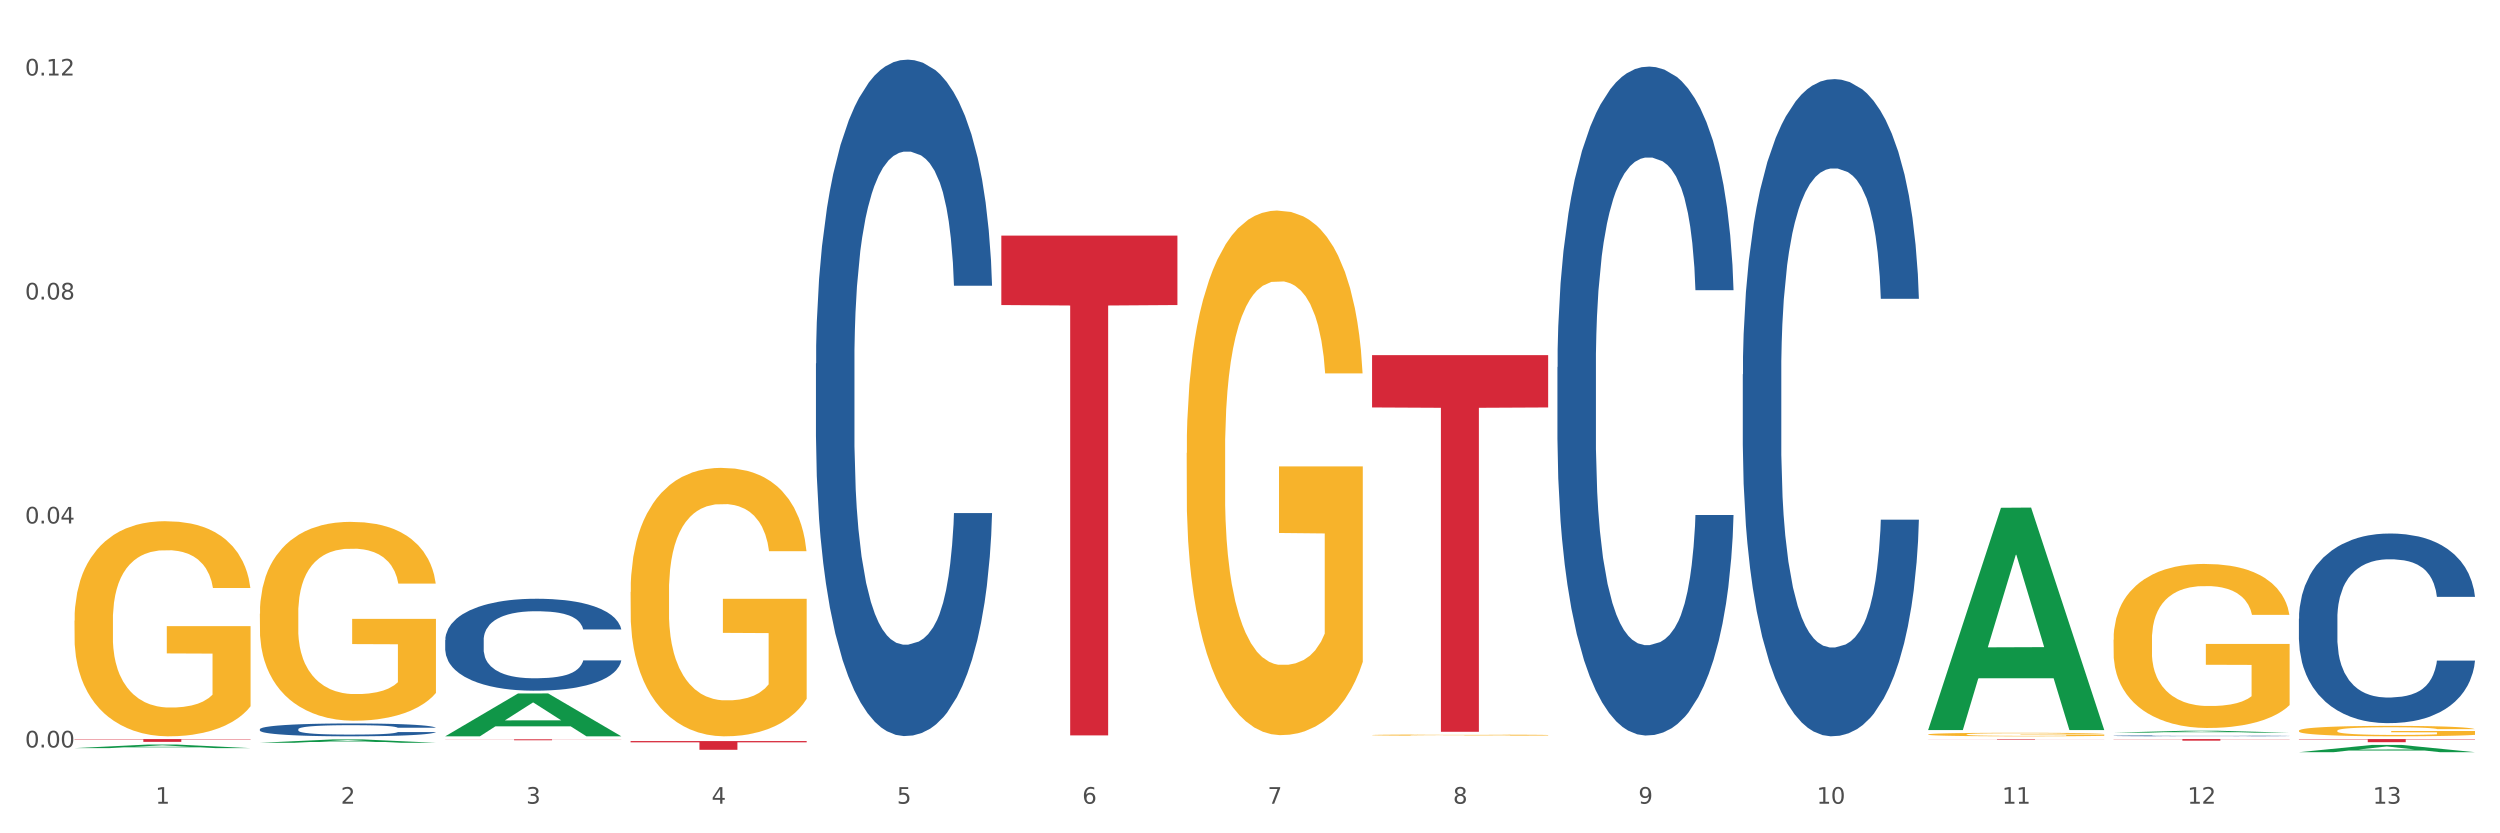<?xml version="1.0" encoding="utf-8" standalone="no"?>
<!DOCTYPE svg PUBLIC "-//W3C//DTD SVG 1.1//EN"
  "http://www.w3.org/Graphics/SVG/1.1/DTD/svg11.dtd">
<svg xmlns:xlink="http://www.w3.org/1999/xlink" width="1080pt" height="360pt" viewBox="0 0 1080 360" xmlns="http://www.w3.org/2000/svg" version="1.1">
 <rect x="0" y="0" width="1080" height="360" fill="#333333" stroke="none"/>
 <defs>
  <style type="text/css">*{stroke-linejoin: round; stroke-linecap: butt}</style>
 </defs>
 <g id="figure_1">
  <g id="patch_1">
   <path d="M 0 360 
L 1080 360 
L 1080 0 
L 0 0 
z
" style="fill: #ffffff; stroke: #ffffff; stroke-linejoin: miter"/>
  </g>
  <g id="axes_1">
   <g id="matplotlib.axis_1">
    <g id="xtick_1">
     <g id="text_1">
      <!-- 1 -->
      <g style="fill: #4d4d4d" transform="translate(67.159 347.204) scale(0.096 -0.096)">
       <defs>
        <path id="DejaVuSans-31" d="M 794 531 
L 1825 531 
L 1825 4091 
L 703 3866 
L 703 4441 
L 1819 4666 
L 2450 4666 
L 2450 531 
L 3481 531 
L 3481 0 
L 794 0 
L 794 531 
z
" transform="scale(0.016)"/>
       </defs>
       <use xlink:href="#DejaVuSans-31"/>
      </g>
     </g>
    </g>
    <g id="xtick_2">
     <g id="text_2">
      <!-- 2 -->
      <g style="fill: #4d4d4d" transform="translate(147.238 347.204) scale(0.096 -0.096)">
       <defs>
        <path id="DejaVuSans-32" d="M 1228 531 
L 3431 531 
L 3431 0 
L 469 0 
L 469 531 
Q 828 903 1448 1529 
Q 2069 2156 2228 2338 
Q 2531 2678 2651 2914 
Q 2772 3150 2772 3378 
Q 2772 3750 2511 3984 
Q 2250 4219 1831 4219 
Q 1534 4219 1204 4116 
Q 875 4013 500 3803 
L 500 4441 
Q 881 4594 1212 4672 
Q 1544 4750 1819 4750 
Q 2544 4750 2975 4387 
Q 3406 4025 3406 3419 
Q 3406 3131 3298 2873 
Q 3191 2616 2906 2266 
Q 2828 2175 2409 1742 
Q 1991 1309 1228 531 
z
" transform="scale(0.016)"/>
       </defs>
       <use xlink:href="#DejaVuSans-32"/>
      </g>
     </g>
    </g>
    <g id="xtick_3">
     <g id="text_3">
      <!-- 3 -->
      <g style="fill: #4d4d4d" transform="translate(227.317 347.204) scale(0.096 -0.096)">
       <defs>
        <path id="DejaVuSans-33" d="M 2597 2516 
Q 3050 2419 3304 2112 
Q 3559 1806 3559 1356 
Q 3559 666 3084 287 
Q 2609 -91 1734 -91 
Q 1441 -91 1130 -33 
Q 819 25 488 141 
L 488 750 
Q 750 597 1062 519 
Q 1375 441 1716 441 
Q 2309 441 2620 675 
Q 2931 909 2931 1356 
Q 2931 1769 2642 2001 
Q 2353 2234 1838 2234 
L 1294 2234 
L 1294 2753 
L 1863 2753 
Q 2328 2753 2575 2939 
Q 2822 3125 2822 3475 
Q 2822 3834 2567 4026 
Q 2313 4219 1838 4219 
Q 1578 4219 1281 4162 
Q 984 4106 628 3988 
L 628 4550 
Q 988 4650 1302 4700 
Q 1616 4750 1894 4750 
Q 2613 4750 3031 4423 
Q 3450 4097 3450 3541 
Q 3450 3153 3228 2886 
Q 3006 2619 2597 2516 
z
" transform="scale(0.016)"/>
       </defs>
       <use xlink:href="#DejaVuSans-33"/>
      </g>
     </g>
    </g>
    <g id="xtick_4">
     <g id="text_4">
      <!-- 4 -->
      <g style="fill: #4d4d4d" transform="translate(307.396 347.204) scale(0.096 -0.096)">
       <defs>
        <path id="DejaVuSans-34" d="M 2419 4116 
L 825 1625 
L 2419 1625 
L 2419 4116 
z
M 2253 4666 
L 3047 4666 
L 3047 1625 
L 3713 1625 
L 3713 1100 
L 3047 1100 
L 3047 0 
L 2419 0 
L 2419 1100 
L 313 1100 
L 313 1709 
L 2253 4666 
z
" transform="scale(0.016)"/>
       </defs>
       <use xlink:href="#DejaVuSans-34"/>
      </g>
     </g>
    </g>
    <g id="xtick_5">
     <g id="text_5">
      <!-- 5 -->
      <g style="fill: #4d4d4d" transform="translate(387.475 347.204) scale(0.096 -0.096)">
       <defs>
        <path id="DejaVuSans-35" d="M 691 4666 
L 3169 4666 
L 3169 4134 
L 1269 4134 
L 1269 2991 
Q 1406 3038 1543 3061 
Q 1681 3084 1819 3084 
Q 2600 3084 3056 2656 
Q 3513 2228 3513 1497 
Q 3513 744 3044 326 
Q 2575 -91 1722 -91 
Q 1428 -91 1123 -41 
Q 819 9 494 109 
L 494 744 
Q 775 591 1075 516 
Q 1375 441 1709 441 
Q 2250 441 2565 725 
Q 2881 1009 2881 1497 
Q 2881 1984 2565 2268 
Q 2250 2553 1709 2553 
Q 1456 2553 1204 2497 
Q 953 2441 691 2322 
L 691 4666 
z
" transform="scale(0.016)"/>
       </defs>
       <use xlink:href="#DejaVuSans-35"/>
      </g>
     </g>
    </g>
    <g id="xtick_6">
     <g id="text_6">
      <!-- 6 -->
      <g style="fill: #4d4d4d" transform="translate(467.554 347.204) scale(0.096 -0.096)">
       <defs>
        <path id="DejaVuSans-36" d="M 2113 2584 
Q 1688 2584 1439 2293 
Q 1191 2003 1191 1497 
Q 1191 994 1439 701 
Q 1688 409 2113 409 
Q 2538 409 2786 701 
Q 3034 994 3034 1497 
Q 3034 2003 2786 2293 
Q 2538 2584 2113 2584 
z
M 3366 4563 
L 3366 3988 
Q 3128 4100 2886 4159 
Q 2644 4219 2406 4219 
Q 1781 4219 1451 3797 
Q 1122 3375 1075 2522 
Q 1259 2794 1537 2939 
Q 1816 3084 2150 3084 
Q 2853 3084 3261 2657 
Q 3669 2231 3669 1497 
Q 3669 778 3244 343 
Q 2819 -91 2113 -91 
Q 1303 -91 875 529 
Q 447 1150 447 2328 
Q 447 3434 972 4092 
Q 1497 4750 2381 4750 
Q 2619 4750 2861 4703 
Q 3103 4656 3366 4563 
z
" transform="scale(0.016)"/>
       </defs>
       <use xlink:href="#DejaVuSans-36"/>
      </g>
     </g>
    </g>
    <g id="xtick_7">
     <g id="text_7">
      <!-- 7 -->
      <g style="fill: #4d4d4d" transform="translate(547.634 347.204) scale(0.096 -0.096)">
       <defs>
        <path id="DejaVuSans-37" d="M 525 4666 
L 3525 4666 
L 3525 4397 
L 1831 0 
L 1172 0 
L 2766 4134 
L 525 4134 
L 525 4666 
z
" transform="scale(0.016)"/>
       </defs>
       <use xlink:href="#DejaVuSans-37"/>
      </g>
     </g>
    </g>
    <g id="xtick_8">
     <g id="text_8">
      <!-- 8 -->
      <g style="fill: #4d4d4d" transform="translate(627.713 347.204) scale(0.096 -0.096)">
       <defs>
        <path id="DejaVuSans-38" d="M 2034 2216 
Q 1584 2216 1326 1975 
Q 1069 1734 1069 1313 
Q 1069 891 1326 650 
Q 1584 409 2034 409 
Q 2484 409 2743 651 
Q 3003 894 3003 1313 
Q 3003 1734 2745 1975 
Q 2488 2216 2034 2216 
z
M 1403 2484 
Q 997 2584 770 2862 
Q 544 3141 544 3541 
Q 544 4100 942 4425 
Q 1341 4750 2034 4750 
Q 2731 4750 3128 4425 
Q 3525 4100 3525 3541 
Q 3525 3141 3298 2862 
Q 3072 2584 2669 2484 
Q 3125 2378 3379 2068 
Q 3634 1759 3634 1313 
Q 3634 634 3220 271 
Q 2806 -91 2034 -91 
Q 1263 -91 848 271 
Q 434 634 434 1313 
Q 434 1759 690 2068 
Q 947 2378 1403 2484 
z
M 1172 3481 
Q 1172 3119 1398 2916 
Q 1625 2713 2034 2713 
Q 2441 2713 2670 2916 
Q 2900 3119 2900 3481 
Q 2900 3844 2670 4047 
Q 2441 4250 2034 4250 
Q 1625 4250 1398 4047 
Q 1172 3844 1172 3481 
z
" transform="scale(0.016)"/>
       </defs>
       <use xlink:href="#DejaVuSans-38"/>
      </g>
     </g>
    </g>
    <g id="xtick_9">
     <g id="text_9">
      <!-- 9 -->
      <g style="fill: #4d4d4d" transform="translate(707.792 347.204) scale(0.096 -0.096)">
       <defs>
        <path id="DejaVuSans-39" d="M 703 97 
L 703 672 
Q 941 559 1184 500 
Q 1428 441 1663 441 
Q 2288 441 2617 861 
Q 2947 1281 2994 2138 
Q 2813 1869 2534 1725 
Q 2256 1581 1919 1581 
Q 1219 1581 811 2004 
Q 403 2428 403 3163 
Q 403 3881 828 4315 
Q 1253 4750 1959 4750 
Q 2769 4750 3195 4129 
Q 3622 3509 3622 2328 
Q 3622 1225 3098 567 
Q 2575 -91 1691 -91 
Q 1453 -91 1209 -44 
Q 966 3 703 97 
z
M 1959 2075 
Q 2384 2075 2632 2365 
Q 2881 2656 2881 3163 
Q 2881 3666 2632 3958 
Q 2384 4250 1959 4250 
Q 1534 4250 1286 3958 
Q 1038 3666 1038 3163 
Q 1038 2656 1286 2365 
Q 1534 2075 1959 2075 
z
" transform="scale(0.016)"/>
       </defs>
       <use xlink:href="#DejaVuSans-39"/>
      </g>
     </g>
    </g>
    <g id="xtick_10">
     <g id="text_10">
      <!-- 10 -->
      <g style="fill: #4d4d4d" transform="translate(784.817 347.204) scale(0.096 -0.096)">
       <defs>
        <path id="DejaVuSans-30" d="M 2034 4250 
Q 1547 4250 1301 3770 
Q 1056 3291 1056 2328 
Q 1056 1369 1301 889 
Q 1547 409 2034 409 
Q 2525 409 2770 889 
Q 3016 1369 3016 2328 
Q 3016 3291 2770 3770 
Q 2525 4250 2034 4250 
z
M 2034 4750 
Q 2819 4750 3233 4129 
Q 3647 3509 3647 2328 
Q 3647 1150 3233 529 
Q 2819 -91 2034 -91 
Q 1250 -91 836 529 
Q 422 1150 422 2328 
Q 422 3509 836 4129 
Q 1250 4750 2034 4750 
z
" transform="scale(0.016)"/>
       </defs>
       <use xlink:href="#DejaVuSans-31"/>
       <use xlink:href="#DejaVuSans-30" transform="translate(63.623 0)"/>
      </g>
     </g>
    </g>
    <g id="xtick_11">
     <g id="text_11">
      <!-- 11 -->
      <g style="fill: #4d4d4d" transform="translate(864.896 347.204) scale(0.096 -0.096)">
       <use xlink:href="#DejaVuSans-31"/>
       <use xlink:href="#DejaVuSans-31" transform="translate(63.623 0)"/>
      </g>
     </g>
    </g>
    <g id="xtick_12">
     <g id="text_12">
      <!-- 12 -->
      <g style="fill: #4d4d4d" transform="translate(944.975 347.204) scale(0.096 -0.096)">
       <use xlink:href="#DejaVuSans-31"/>
       <use xlink:href="#DejaVuSans-32" transform="translate(63.623 0)"/>
      </g>
     </g>
    </g>
    <g id="xtick_13">
     <g id="text_13">
      <!-- 13 -->
      <g style="fill: #4d4d4d" transform="translate(1025.054 347.204) scale(0.096 -0.096)">
       <use xlink:href="#DejaVuSans-31"/>
       <use xlink:href="#DejaVuSans-33" transform="translate(63.623 0)"/>
      </g>
     </g>
    </g>
    <g id="xtick_14"/>
    <g id="xtick_15"/>
    <g id="xtick_16"/>
    <g id="xtick_17"/>
    <g id="xtick_18"/>
    <g id="xtick_19"/>
    <g id="xtick_20"/>
    <g id="xtick_21"/>
    <g id="xtick_22"/>
    <g id="xtick_23"/>
    <g id="xtick_24"/>
    <g id="xtick_25"/>
   </g>
   <g id="matplotlib.axis_2">
    <g id="ytick_1">
     <g id="text_14">
      <!-- 0.00 -->
      <g style="fill: #4d4d4d" transform="translate(10.8 322.913) scale(0.096 -0.096)">
       <defs>
        <path id="DejaVuSans-2e" d="M 684 794 
L 1344 794 
L 1344 0 
L 684 0 
L 684 794 
z
" transform="scale(0.016)"/>
       </defs>
       <use xlink:href="#DejaVuSans-30"/>
       <use xlink:href="#DejaVuSans-2e" transform="translate(63.623 0)"/>
       <use xlink:href="#DejaVuSans-30" transform="translate(95.41 0)"/>
       <use xlink:href="#DejaVuSans-30" transform="translate(159.033 0)"/>
      </g>
     </g>
    </g>
    <g id="ytick_2">
     <g id="text_15">
      <!-- 0.04 -->
      <g style="fill: #4d4d4d" transform="translate(10.8 226.151) scale(0.096 -0.096)">
       <use xlink:href="#DejaVuSans-30"/>
       <use xlink:href="#DejaVuSans-2e" transform="translate(63.623 0)"/>
       <use xlink:href="#DejaVuSans-30" transform="translate(95.41 0)"/>
       <use xlink:href="#DejaVuSans-34" transform="translate(159.033 0)"/>
      </g>
     </g>
    </g>
    <g id="ytick_3">
     <g id="text_16">
      <!-- 0.08 -->
      <g style="fill: #4d4d4d" transform="translate(10.8 129.388) scale(0.096 -0.096)">
       <use xlink:href="#DejaVuSans-30"/>
       <use xlink:href="#DejaVuSans-2e" transform="translate(63.623 0)"/>
       <use xlink:href="#DejaVuSans-30" transform="translate(95.41 0)"/>
       <use xlink:href="#DejaVuSans-38" transform="translate(159.033 0)"/>
      </g>
     </g>
    </g>
    <g id="ytick_4">
     <g id="text_17">
      <!-- 0.12 -->
      <g style="fill: #4d4d4d" transform="translate(10.8 32.625) scale(0.096 -0.096)">
       <use xlink:href="#DejaVuSans-30"/>
       <use xlink:href="#DejaVuSans-2e" transform="translate(63.623 0)"/>
       <use xlink:href="#DejaVuSans-31" transform="translate(95.41 0)"/>
       <use xlink:href="#DejaVuSans-32" transform="translate(159.033 0)"/>
      </g>
     </g>
    </g>
    <g id="ytick_5"/>
    <g id="ytick_6"/>
    <g id="ytick_7"/>
   </g>
   <g id="PolyCollection_1">
    <path d="M 32.175 323.191 
L 32.253 323.189 
L 63.625 321.653 
L 76.644 321.651 
L 108.25 323.194 
L 93.192 323.194 
L 86.369 322.835 
L 53.978 322.835 
L 53.743 322.84 
L 47.155 323.194 
L 32.175 323.194 
L 32.175 323.191 
L 58.056 322.62 
L 82.291 322.619 
L 70.291 321.98 
L 70.134 321.977 
L 69.977 321.982 
L 57.978 322.619 
L 58.056 322.62 
L 32.175 323.191 
z
" clip-path="url(#pfa15986aea)" style="fill: #109648"/>
    <path d="M 832.967 319.335 
L 909.042 319.335 
L 909.042 319.369 
L 879.116 319.369 
L 879.116 319.582 
L 862.712 319.582 
L 862.712 319.369 
L 832.967 319.369 
L 832.967 319.335 
L 832.967 319.335 
z
" clip-path="url(#pfa15986aea)" style="fill: #d62839"/>
    <path d="M 592.729 153.404 
L 668.804 153.404 
L 668.804 176.018 
L 638.879 176.171 
L 638.879 316.134 
L 622.474 316.134 
L 622.474 176.171 
L 592.729 176.018 
L 592.729 153.556 
L 592.729 153.404 
z
" clip-path="url(#pfa15986aea)" style="fill: #d62839"/>
    <path d="M 432.571 101.771 
L 508.646 101.771 
L 508.646 131.776 
L 478.721 131.979 
L 478.721 317.688 
L 462.316 317.688 
L 462.316 131.979 
L 432.571 131.776 
L 432.571 101.973 
L 432.571 101.771 
z
" clip-path="url(#pfa15986aea)" style="fill: #d62839"/>
    <path d="M 272.412 320.153 
L 348.488 320.153 
L 348.488 320.677 
L 318.562 320.68 
L 318.562 323.921 
L 302.157 323.921 
L 302.157 320.68 
L 272.412 320.677 
L 272.412 320.157 
L 272.412 320.153 
z
" clip-path="url(#pfa15986aea)" style="fill: #d62839"/>
    <path d="M 192.333 319.378 
L 268.408 319.378 
L 268.408 319.436 
L 238.483 319.436 
L 238.483 319.797 
L 222.078 319.797 
L 222.078 319.436 
L 192.333 319.436 
L 192.333 319.378 
L 192.333 319.378 
z
" clip-path="url(#pfa15986aea)" style="fill: #d62839"/>
    <path d="M 32.175 319.27 
L 108.25 319.27 
L 108.25 319.438 
L 78.325 319.439 
L 78.325 320.477 
L 61.92 320.477 
L 61.92 319.439 
L 32.175 319.438 
L 32.175 319.271 
L 32.175 319.27 
z
" clip-path="url(#pfa15986aea)" style="fill: #d62839"/>
    <path d="M 192.333 276.507 
L 192.423 276.471 
L 192.423 275.455 
L 192.693 274.077 
L 193.682 271.537 
L 194.941 269.614 
L 197.099 267.364 
L 198.268 266.421 
L 199.797 265.369 
L 202.944 263.664 
L 206.541 262.212 
L 209.059 261.414 
L 210.947 260.906 
L 215.174 259.999 
L 217.602 259.6 
L 220.12 259.273 
L 222.278 259.056 
L 225.875 258.802 
L 228.752 258.693 
L 232.079 258.657 
L 234.867 258.693 
L 238.554 258.838 
L 243.949 259.273 
L 246.018 259.527 
L 248.805 259.963 
L 251.683 260.543 
L 254.021 261.124 
L 256.718 261.958 
L 259.506 263.047 
L 262.204 264.425 
L 264.092 265.695 
L 265.621 267.038 
L 266.97 268.671 
L 267.959 270.448 
L 268.408 271.936 
L 251.953 271.936 
L 251.503 270.593 
L 250.604 269.142 
L 249.704 268.163 
L 248.715 267.364 
L 247.187 266.457 
L 245.838 265.877 
L 243.59 265.187 
L 241.521 264.752 
L 239.813 264.498 
L 237.745 264.28 
L 233.338 264.063 
L 230.191 264.063 
L 228.213 264.135 
L 225.785 264.317 
L 223.717 264.571 
L 221.289 265.006 
L 219.4 265.478 
L 217.512 266.094 
L 216.433 266.53 
L 214.814 267.328 
L 213.735 267.981 
L 212.296 269.106 
L 211.487 269.904 
L 210.048 271.972 
L 209.419 273.496 
L 209.149 274.548 
L 208.969 275.709 
L 208.969 281.369 
L 209.509 283.909 
L 209.958 284.998 
L 210.678 286.231 
L 212.027 287.828 
L 214.005 289.388 
L 216.073 290.512 
L 217.782 291.202 
L 219.4 291.71 
L 221.019 292.109 
L 222.997 292.472 
L 224.616 292.689 
L 227.044 292.907 
L 229.921 293.016 
L 232.169 293.016 
L 236.755 292.835 
L 238.824 292.653 
L 240.802 292.399 
L 242.96 292 
L 244.669 291.565 
L 245.658 291.238 
L 247.276 290.549 
L 248.535 289.823 
L 249.615 288.989 
L 250.334 288.263 
L 251.143 287.174 
L 251.773 285.941 
L 251.953 285.288 
L 268.408 285.288 
L 268.049 286.594 
L 267.419 287.864 
L 266.16 289.569 
L 265.171 290.549 
L 263.643 291.746 
L 262.024 292.762 
L 259.776 293.887 
L 257.708 294.721 
L 255.549 295.447 
L 253.211 296.1 
L 248.985 297.007 
L 247.456 297.261 
L 244.219 297.696 
L 241.701 297.95 
L 238.014 298.204 
L 234.238 298.349 
L 230.281 298.386 
L 226.774 298.313 
L 222.907 298.095 
L 220.479 297.878 
L 217.782 297.551 
L 214.634 297.043 
L 211.667 296.426 
L 208.879 295.701 
L 206.271 294.866 
L 203.843 293.923 
L 200.696 292.363 
L 198.358 290.839 
L 196.65 289.424 
L 195.481 288.227 
L 194.312 286.703 
L 193.682 285.651 
L 192.693 283.111 
L 192.333 280.753 
L 192.333 276.507 
z
" clip-path="url(#pfa15986aea)" style="fill: #255c99"/>
    <path d="M 993.125 315.663 
L 993.215 315.659 
L 993.215 315.511 
L 993.394 315.383 
L 994.292 315.074 
L 995.64 314.818 
L 996.628 314.682 
L 997.616 314.571 
L 998.783 314.459 
L 1000.22 314.344 
L 1002.825 314.175 
L 1004.442 314.088 
L 1006.418 313.997 
L 1010.01 313.865 
L 1012.615 313.791 
L 1015.31 313.729 
L 1019.711 313.655 
L 1022.585 313.622 
L 1025.639 313.597 
L 1029.321 313.581 
L 1032.105 313.577 
L 1038.213 313.589 
L 1043.422 313.626 
L 1045.937 313.655 
L 1049.171 313.705 
L 1050.877 313.738 
L 1053.662 313.804 
L 1056.536 313.89 
L 1058.512 313.964 
L 1061.476 314.105 
L 1063.721 314.245 
L 1065.787 314.418 
L 1066.865 314.538 
L 1067.673 314.649 
L 1068.392 314.777 
L 1069.11 314.979 
L 1052.943 314.979 
L 1052.314 314.835 
L 1051.326 314.698 
L 1049.889 314.567 
L 1048.632 314.484 
L 1046.476 314.381 
L 1044.5 314.315 
L 1042.434 314.265 
L 1039.92 314.224 
L 1037.944 314.204 
L 1035.159 314.187 
L 1029.68 314.191 
L 1025.998 314.224 
L 1023.483 314.265 
L 1021.866 314.303 
L 1020.429 314.344 
L 1018.813 314.402 
L 1016.926 314.488 
L 1015.579 314.567 
L 1014.232 314.665 
L 1013.154 314.764 
L 1012.166 314.88 
L 1011.358 315.004 
L 1010.729 315.131 
L 1010.19 315.288 
L 1009.741 315.548 
L 1009.741 316.113 
L 1009.921 316.241 
L 1010.37 316.41 
L 1010.909 316.538 
L 1011.807 316.69 
L 1012.615 316.793 
L 1014.142 316.942 
L 1015.849 317.065 
L 1017.196 317.144 
L 1018.543 317.21 
L 1020.878 317.3 
L 1023.483 317.375 
L 1025.728 317.42 
L 1028.782 317.461 
L 1030.848 317.478 
L 1032.644 317.486 
L 1037.045 317.486 
L 1040.189 317.474 
L 1043.692 317.445 
L 1046.386 317.408 
L 1048.632 317.362 
L 1051.147 317.288 
L 1052.763 317.218 
L 1052.763 316.356 
L 1033.004 316.352 
L 1033.004 315.779 
L 1069.2 315.779 
L 1069.2 317.461 
L 1067.673 317.548 
L 1065.967 317.626 
L 1064.17 317.696 
L 1061.476 317.783 
L 1058.242 317.865 
L 1055.368 317.923 
L 1052.314 317.973 
L 1048.722 318.018 
L 1044.051 318.059 
L 1041.177 318.076 
L 1037.584 318.088 
L 1033.363 318.092 
L 1029.68 318.084 
L 1026.088 318.063 
L 1022.315 318.026 
L 1018.633 317.973 
L 1015.849 317.919 
L 1013.064 317.853 
L 1010.1 317.766 
L 1007.765 317.684 
L 1005.969 317.61 
L 1003.993 317.515 
L 1001.837 317.391 
L 1000.22 317.28 
L 998.783 317.164 
L 997.256 317.016 
L 996.179 316.888 
L 995.101 316.727 
L 994.472 316.608 
L 993.754 316.422 
L 993.215 316.162 
L 993.125 315.663 
z
" clip-path="url(#pfa15986aea)" style="fill: #f7b32b"/>
    <path d="M 913.046 276.369 
L 913.135 276.304 
L 913.135 273.974 
L 913.315 271.967 
L 914.213 267.113 
L 915.561 263.1 
L 916.549 260.964 
L 917.537 259.217 
L 918.704 257.469 
L 920.141 255.657 
L 922.746 253.003 
L 924.363 251.644 
L 926.339 250.22 
L 929.931 248.149 
L 932.536 246.984 
L 935.231 246.013 
L 939.632 244.848 
L 942.506 244.33 
L 945.559 243.941 
L 949.242 243.683 
L 952.026 243.618 
L 958.134 243.812 
L 963.343 244.395 
L 965.858 244.848 
L 969.092 245.624 
L 970.798 246.142 
L 973.582 247.178 
L 976.457 248.537 
L 978.433 249.702 
L 981.397 251.903 
L 983.642 254.103 
L 985.708 256.822 
L 986.786 258.699 
L 987.594 260.446 
L 988.312 262.453 
L 989.031 265.624 
L 972.864 265.624 
L 972.235 263.359 
L 971.247 261.223 
L 969.81 259.152 
L 968.553 257.857 
L 966.397 256.239 
L 964.421 255.204 
L 962.355 254.427 
L 959.84 253.78 
L 957.864 253.456 
L 955.08 253.197 
L 949.601 253.262 
L 945.919 253.78 
L 943.404 254.427 
L 941.787 255.009 
L 940.35 255.657 
L 938.733 256.563 
L 936.847 257.922 
L 935.5 259.152 
L 934.153 260.705 
L 933.075 262.259 
L 932.087 264.071 
L 931.279 266.013 
L 930.65 268.019 
L 930.111 270.479 
L 929.662 274.557 
L 929.662 283.424 
L 929.841 285.43 
L 930.291 288.084 
L 930.829 290.091 
L 931.728 292.485 
L 932.536 294.104 
L 934.063 296.434 
L 935.769 298.375 
L 937.117 299.605 
L 938.464 300.641 
L 940.799 302.065 
L 943.404 303.23 
L 945.649 303.942 
L 948.703 304.589 
L 950.769 304.848 
L 952.565 304.977 
L 956.966 304.977 
L 960.11 304.783 
L 963.613 304.33 
L 966.307 303.748 
L 968.553 303.036 
L 971.068 301.871 
L 972.684 300.77 
L 972.684 287.243 
L 952.925 287.178 
L 952.925 278.181 
L 989.121 278.181 
L 989.121 304.589 
L 987.594 305.948 
L 985.887 307.178 
L 984.091 308.278 
L 981.397 309.638 
L 978.163 310.932 
L 975.289 311.838 
L 972.235 312.615 
L 968.643 313.327 
L 963.972 313.974 
L 961.098 314.233 
L 957.505 314.427 
L 953.284 314.492 
L 949.601 314.363 
L 946.009 314.039 
L 942.236 313.456 
L 938.554 312.615 
L 935.769 311.774 
L 932.985 310.738 
L 930.021 309.379 
L 927.686 308.084 
L 925.89 306.919 
L 923.914 305.43 
L 921.758 303.489 
L 920.141 301.741 
L 918.704 299.929 
L 917.177 297.599 
L 916.099 295.592 
L 915.022 293.068 
L 914.393 291.191 
L 913.674 288.278 
L 913.135 284.201 
L 913.046 276.369 
z
" clip-path="url(#pfa15986aea)" style="fill: #f7b32b"/>
    <path d="M 913.046 319.266 
L 989.121 319.266 
L 989.121 319.363 
L 959.196 319.364 
L 959.196 319.966 
L 942.791 319.966 
L 942.791 319.364 
L 913.046 319.363 
L 913.046 319.267 
L 913.046 319.266 
z
" clip-path="url(#pfa15986aea)" style="fill: #d62839"/>
    <path d="M 832.967 317.268 
L 833.056 317.267 
L 833.056 317.217 
L 833.236 317.173 
L 834.134 317.069 
L 835.481 316.982 
L 836.469 316.936 
L 837.457 316.898 
L 838.625 316.86 
L 840.062 316.821 
L 842.667 316.764 
L 844.283 316.734 
L 846.259 316.703 
L 849.852 316.659 
L 852.457 316.634 
L 855.151 316.613 
L 859.552 316.587 
L 862.427 316.576 
L 865.48 316.568 
L 869.163 316.562 
L 871.947 316.561 
L 878.055 316.565 
L 883.264 316.578 
L 885.779 316.587 
L 889.012 316.604 
L 890.719 316.615 
L 893.503 316.638 
L 896.377 316.667 
L 898.353 316.692 
L 901.317 316.74 
L 903.563 316.787 
L 905.629 316.846 
L 906.706 316.887 
L 907.515 316.924 
L 908.233 316.968 
L 908.952 317.036 
L 892.785 317.036 
L 892.156 316.987 
L 891.168 316.941 
L 889.731 316.896 
L 888.474 316.869 
L 886.318 316.834 
L 884.342 316.811 
L 882.276 316.794 
L 879.761 316.78 
L 877.785 316.773 
L 875.001 316.768 
L 869.522 316.769 
L 865.84 316.78 
L 863.325 316.794 
L 861.708 316.807 
L 860.271 316.821 
L 858.654 316.841 
L 856.768 316.87 
L 855.421 316.896 
L 854.074 316.93 
L 852.996 316.964 
L 852.008 317.003 
L 851.199 317.045 
L 850.571 317.088 
L 850.032 317.141 
L 849.583 317.229 
L 849.583 317.421 
L 849.762 317.464 
L 850.211 317.522 
L 850.75 317.565 
L 851.648 317.617 
L 852.457 317.652 
L 853.984 317.702 
L 855.69 317.744 
L 857.038 317.771 
L 858.385 317.793 
L 860.72 317.824 
L 863.325 317.849 
L 865.57 317.864 
L 868.624 317.878 
L 870.69 317.884 
L 872.486 317.887 
L 876.887 317.887 
L 880.031 317.882 
L 883.534 317.873 
L 886.228 317.86 
L 888.474 317.845 
L 890.988 317.819 
L 892.605 317.796 
L 892.605 317.503 
L 872.845 317.502 
L 872.845 317.308 
L 909.042 317.308 
L 909.042 317.878 
L 907.515 317.908 
L 905.808 317.934 
L 904.012 317.958 
L 901.317 317.987 
L 898.084 318.015 
L 895.21 318.035 
L 892.156 318.052 
L 888.563 318.067 
L 883.893 318.081 
L 881.019 318.087 
L 877.426 318.091 
L 873.205 318.092 
L 869.522 318.089 
L 865.929 318.082 
L 862.157 318.07 
L 858.475 318.052 
L 855.69 318.033 
L 852.906 318.011 
L 849.942 317.982 
L 847.607 317.954 
L 845.81 317.929 
L 843.834 317.896 
L 841.679 317.854 
L 840.062 317.817 
L 838.625 317.778 
L 837.098 317.727 
L 836.02 317.684 
L 834.942 317.629 
L 834.314 317.589 
L 833.595 317.526 
L 833.056 317.438 
L 832.967 317.268 
z
" clip-path="url(#pfa15986aea)" style="fill: #f7b32b"/>
    <path d="M 512.65 195.68 
L 512.74 195.473 
L 512.74 188.022 
L 512.919 181.606 
L 513.818 166.082 
L 515.165 153.249 
L 516.153 146.419 
L 517.141 140.83 
L 518.308 135.242 
L 519.745 129.447 
L 522.35 120.96 
L 523.967 116.614 
L 525.943 112.06 
L 529.536 105.437 
L 532.14 101.711 
L 534.835 98.607 
L 539.236 94.881 
L 542.11 93.225 
L 545.164 91.983 
L 548.846 91.155 
L 551.631 90.948 
L 557.738 91.569 
L 562.948 93.432 
L 565.462 94.881 
L 568.696 97.365 
L 570.402 99.02 
L 573.187 102.332 
L 576.061 106.679 
L 578.037 110.404 
L 581.001 117.442 
L 583.246 124.479 
L 585.312 133.172 
L 586.39 139.175 
L 587.198 144.763 
L 587.917 151.18 
L 588.635 161.322 
L 572.468 161.322 
L 571.839 154.077 
L 570.851 147.247 
L 569.414 140.624 
L 568.157 136.484 
L 566.001 131.309 
L 564.025 127.998 
L 561.96 125.514 
L 559.445 123.444 
L 557.469 122.409 
L 554.684 121.581 
L 549.206 121.788 
L 545.523 123.444 
L 543.008 125.514 
L 541.391 127.377 
L 539.954 129.447 
L 538.338 132.344 
L 536.451 136.691 
L 535.104 140.624 
L 533.757 145.591 
L 532.679 150.559 
L 531.691 156.354 
L 530.883 162.563 
L 530.254 168.98 
L 529.715 176.845 
L 529.266 189.885 
L 529.266 218.241 
L 529.446 224.658 
L 529.895 233.144 
L 530.434 239.56 
L 531.332 247.218 
L 532.14 252.393 
L 533.667 259.844 
L 535.374 266.054 
L 536.721 269.986 
L 538.068 273.298 
L 540.403 277.851 
L 543.008 281.577 
L 545.254 283.854 
L 548.307 285.924 
L 550.373 286.752 
L 552.169 287.166 
L 556.571 287.166 
L 559.714 286.545 
L 563.217 285.096 
L 565.912 283.233 
L 568.157 280.956 
L 570.672 277.23 
L 572.289 273.712 
L 572.289 230.453 
L 552.529 230.246 
L 552.529 201.476 
L 588.725 201.476 
L 588.725 285.924 
L 587.198 290.27 
L 585.492 294.203 
L 583.695 297.722 
L 581.001 302.068 
L 577.767 306.208 
L 574.893 309.105 
L 571.839 311.589 
L 568.247 313.866 
L 563.576 315.936 
L 560.702 316.764 
L 557.109 317.385 
L 552.888 317.592 
L 549.206 317.178 
L 545.613 316.143 
L 541.841 314.28 
L 538.158 311.589 
L 535.374 308.898 
L 532.589 305.587 
L 529.625 301.24 
L 527.29 297.101 
L 525.494 293.375 
L 523.518 288.614 
L 521.362 282.405 
L 519.745 276.817 
L 518.308 271.021 
L 516.781 263.57 
L 515.704 257.153 
L 514.626 249.081 
L 513.997 243.079 
L 513.279 233.765 
L 512.74 220.725 
L 512.65 195.68 
z
" clip-path="url(#pfa15986aea)" style="fill: #f7b32b"/>
    <path d="M 272.412 255.707 
L 272.502 255.602 
L 272.502 251.789 
L 272.682 248.505 
L 273.58 240.561 
L 274.927 233.995 
L 275.915 230.499 
L 276.903 227.64 
L 278.071 224.78 
L 279.508 221.814 
L 282.113 217.472 
L 283.729 215.247 
L 285.705 212.917 
L 289.298 209.528 
L 291.903 207.621 
L 294.597 206.033 
L 298.998 204.126 
L 301.873 203.279 
L 304.926 202.643 
L 308.609 202.22 
L 311.393 202.114 
L 317.501 202.432 
L 322.71 203.385 
L 325.225 204.126 
L 328.458 205.397 
L 330.165 206.245 
L 332.949 207.939 
L 335.823 210.163 
L 337.799 212.07 
L 340.763 215.671 
L 343.009 219.272 
L 345.075 223.721 
L 346.152 226.792 
L 346.961 229.652 
L 347.679 232.935 
L 348.398 238.125 
L 332.231 238.125 
L 331.602 234.418 
L 330.614 230.923 
L 329.177 227.534 
L 327.919 225.415 
L 325.764 222.768 
L 323.788 221.073 
L 321.722 219.802 
L 319.207 218.743 
L 317.231 218.213 
L 314.447 217.789 
L 308.968 217.895 
L 305.286 218.743 
L 302.771 219.802 
L 301.154 220.755 
L 299.717 221.814 
L 298.1 223.297 
L 296.214 225.521 
L 294.867 227.534 
L 293.52 230.076 
L 292.442 232.618 
L 291.454 235.583 
L 290.645 238.761 
L 290.017 242.044 
L 289.478 246.069 
L 289.029 252.742 
L 289.029 267.252 
L 289.208 270.536 
L 289.657 274.878 
L 290.196 278.162 
L 291.094 282.081 
L 291.903 284.729 
L 293.43 288.542 
L 295.136 291.719 
L 296.483 293.731 
L 297.831 295.426 
L 300.166 297.756 
L 302.771 299.663 
L 305.016 300.828 
L 308.07 301.887 
L 310.136 302.311 
L 311.932 302.522 
L 316.333 302.522 
L 319.477 302.205 
L 322.98 301.463 
L 325.674 300.51 
L 327.919 299.345 
L 330.434 297.439 
L 332.051 295.638 
L 332.051 273.501 
L 312.291 273.396 
L 312.291 258.673 
L 348.488 258.673 
L 348.488 301.887 
L 346.961 304.111 
L 345.254 306.124 
L 343.458 307.924 
L 340.763 310.148 
L 337.53 312.267 
L 334.656 313.75 
L 331.602 315.021 
L 328.009 316.186 
L 323.339 317.245 
L 320.465 317.669 
L 316.872 317.986 
L 312.651 318.092 
L 308.968 317.88 
L 305.375 317.351 
L 301.603 316.398 
L 297.921 315.021 
L 295.136 313.644 
L 292.352 311.949 
L 289.388 309.725 
L 287.053 307.606 
L 285.256 305.7 
L 283.28 303.264 
L 281.125 300.086 
L 279.508 297.227 
L 278.071 294.261 
L 276.544 290.448 
L 275.466 287.165 
L 274.388 283.034 
L 273.76 279.962 
L 273.041 275.196 
L 272.502 268.523 
L 272.412 255.707 
z
" clip-path="url(#pfa15986aea)" style="fill: #f7b32b"/>
    <path d="M 112.254 265.141 
L 112.344 265.063 
L 112.344 262.238 
L 112.524 259.806 
L 113.422 253.921 
L 114.769 249.057 
L 115.757 246.468 
L 116.745 244.349 
L 117.913 242.231 
L 119.35 240.034 
L 121.954 236.817 
L 123.571 235.169 
L 125.547 233.443 
L 129.14 230.932 
L 131.744 229.52 
L 134.439 228.343 
L 138.84 226.931 
L 141.714 226.303 
L 144.768 225.832 
L 148.45 225.519 
L 151.235 225.44 
L 157.342 225.675 
L 162.552 226.382 
L 165.067 226.931 
L 168.3 227.872 
L 170.007 228.5 
L 172.791 229.755 
L 175.665 231.403 
L 177.641 232.815 
L 180.605 235.483 
L 182.85 238.151 
L 184.916 241.446 
L 185.994 243.721 
L 186.802 245.84 
L 187.521 248.272 
L 188.24 252.117 
L 172.072 252.117 
L 171.444 249.371 
L 170.456 246.781 
L 169.019 244.271 
L 167.761 242.701 
L 165.606 240.74 
L 163.63 239.485 
L 161.564 238.543 
L 159.049 237.758 
L 157.073 237.366 
L 154.289 237.052 
L 148.81 237.131 
L 145.127 237.758 
L 142.612 238.543 
L 140.996 239.249 
L 139.559 240.034 
L 137.942 241.132 
L 136.056 242.78 
L 134.708 244.271 
L 133.361 246.154 
L 132.283 248.037 
L 131.295 250.234 
L 130.487 252.588 
L 129.858 255.02 
L 129.319 258.001 
L 128.87 262.944 
L 128.87 273.693 
L 129.05 276.126 
L 129.499 279.343 
L 130.038 281.775 
L 130.936 284.678 
L 131.744 286.639 
L 133.271 289.464 
L 134.978 291.818 
L 136.325 293.309 
L 137.672 294.564 
L 140.008 296.29 
L 142.612 297.702 
L 144.858 298.566 
L 147.912 299.35 
L 149.977 299.664 
L 151.774 299.821 
L 156.175 299.821 
L 159.318 299.586 
L 162.821 299.036 
L 165.516 298.33 
L 167.761 297.467 
L 170.276 296.055 
L 171.893 294.721 
L 171.893 278.323 
L 152.133 278.244 
L 152.133 267.338 
L 188.329 267.338 
L 188.329 299.35 
L 186.802 300.998 
L 185.096 302.489 
L 183.3 303.822 
L 180.605 305.47 
L 177.372 307.039 
L 174.497 308.138 
L 171.444 309.079 
L 167.851 309.942 
L 163.181 310.727 
L 160.306 311.041 
L 156.714 311.276 
L 152.492 311.355 
L 148.81 311.198 
L 145.217 310.805 
L 141.445 310.099 
L 137.762 309.079 
L 134.978 308.059 
L 132.194 306.804 
L 129.23 305.156 
L 126.894 303.587 
L 125.098 302.175 
L 123.122 300.37 
L 120.966 298.016 
L 119.35 295.898 
L 117.913 293.701 
L 116.386 290.876 
L 115.308 288.444 
L 114.23 285.384 
L 113.601 283.109 
L 112.883 279.578 
L 112.344 274.635 
L 112.254 265.141 
z
" clip-path="url(#pfa15986aea)" style="fill: #f7b32b"/>
    <path d="M 32.175 268.102 
L 32.265 268.017 
L 32.265 264.962 
L 32.444 262.331 
L 33.343 255.965 
L 34.69 250.703 
L 35.678 247.902 
L 36.666 245.611 
L 37.833 243.319 
L 39.271 240.943 
L 41.875 237.463 
L 43.492 235.681 
L 45.468 233.813 
L 49.061 231.097 
L 51.665 229.57 
L 54.36 228.297 
L 58.761 226.769 
L 61.635 226.09 
L 64.689 225.581 
L 68.371 225.241 
L 71.156 225.156 
L 77.263 225.411 
L 82.473 226.175 
L 84.988 226.769 
L 88.221 227.787 
L 89.927 228.466 
L 92.712 229.824 
L 95.586 231.607 
L 97.562 233.134 
L 100.526 236.02 
L 102.771 238.906 
L 104.837 242.47 
L 105.915 244.932 
L 106.723 247.223 
L 107.442 249.854 
L 108.16 254.013 
L 91.993 254.013 
L 91.365 251.043 
L 90.377 248.242 
L 88.939 245.526 
L 87.682 243.828 
L 85.526 241.706 
L 83.55 240.349 
L 81.485 239.33 
L 78.97 238.481 
L 76.994 238.057 
L 74.209 237.717 
L 68.731 237.802 
L 65.048 238.481 
L 62.533 239.33 
L 60.917 240.094 
L 59.479 240.943 
L 57.863 242.131 
L 55.977 243.913 
L 54.629 245.526 
L 53.282 247.563 
L 52.204 249.6 
L 51.216 251.976 
L 50.408 254.522 
L 49.779 257.153 
L 49.24 260.379 
L 48.791 265.726 
L 48.791 277.353 
L 48.971 279.984 
L 49.42 283.464 
L 49.959 286.095 
L 50.857 289.235 
L 51.665 291.357 
L 53.192 294.413 
L 54.899 296.959 
L 56.246 298.571 
L 57.593 299.929 
L 59.929 301.797 
L 62.533 303.324 
L 64.779 304.258 
L 67.832 305.107 
L 69.898 305.446 
L 71.695 305.616 
L 76.096 305.616 
L 79.239 305.361 
L 82.742 304.767 
L 85.437 304.003 
L 87.682 303.07 
L 90.197 301.542 
L 91.814 300.099 
L 91.814 282.361 
L 72.054 282.276 
L 72.054 270.478 
L 108.25 270.478 
L 108.25 305.107 
L 106.723 306.889 
L 105.017 308.502 
L 103.22 309.944 
L 100.526 311.727 
L 97.292 313.424 
L 94.418 314.612 
L 91.365 315.631 
L 87.772 316.564 
L 83.101 317.413 
L 80.227 317.753 
L 76.635 318.007 
L 72.413 318.092 
L 68.731 317.922 
L 65.138 317.498 
L 61.366 316.734 
L 57.683 315.631 
L 54.899 314.528 
L 52.114 313.17 
L 49.15 311.387 
L 46.815 309.69 
L 45.019 308.162 
L 43.043 306.21 
L 40.887 303.664 
L 39.271 301.372 
L 37.833 298.996 
L 36.307 295.94 
L 35.229 293.309 
L 34.151 289.999 
L 33.522 287.538 
L 32.804 283.719 
L 32.265 278.372 
L 32.175 268.102 
z
" clip-path="url(#pfa15986aea)" style="fill: #f7b32b"/>
    <path d="M 993.125 267.285 
L 993.215 267.211 
L 993.215 265.116 
L 993.485 262.272 
L 994.474 257.035 
L 995.733 253.069 
L 997.891 248.43 
L 999.06 246.485 
L 1000.588 244.315 
L 1003.736 240.798 
L 1007.333 237.806 
L 1009.851 236.16 
L 1011.739 235.112 
L 1015.965 233.241 
L 1018.393 232.418 
L 1020.911 231.745 
L 1023.069 231.296 
L 1026.666 230.772 
L 1029.544 230.548 
L 1032.871 230.473 
L 1035.659 230.548 
L 1039.345 230.847 
L 1044.741 231.745 
L 1046.809 232.269 
L 1049.597 233.167 
L 1052.474 234.364 
L 1054.812 235.561 
L 1057.51 237.282 
L 1060.298 239.526 
L 1062.995 242.37 
L 1064.884 244.988 
L 1066.412 247.757 
L 1067.761 251.124 
L 1068.75 254.79 
L 1069.2 257.858 
L 1052.744 257.858 
L 1052.294 255.089 
L 1051.395 252.097 
L 1050.496 250.076 
L 1049.507 248.43 
L 1047.978 246.56 
L 1046.629 245.363 
L 1044.381 243.941 
L 1042.313 243.043 
L 1040.604 242.519 
L 1038.536 242.07 
L 1034.13 241.622 
L 1030.983 241.622 
L 1029.004 241.771 
L 1026.576 242.145 
L 1024.508 242.669 
L 1022.08 243.567 
L 1020.192 244.54 
L 1018.303 245.812 
L 1017.224 246.709 
L 1015.606 248.355 
L 1014.527 249.702 
L 1013.088 252.022 
L 1012.278 253.668 
L 1010.84 257.933 
L 1010.21 261.075 
L 1009.94 263.245 
L 1009.761 265.639 
L 1009.761 277.311 
L 1010.3 282.549 
L 1010.75 284.794 
L 1011.469 287.338 
L 1012.818 290.63 
L 1014.796 293.847 
L 1016.865 296.167 
L 1018.573 297.588 
L 1020.192 298.636 
L 1021.81 299.459 
L 1023.789 300.207 
L 1025.407 300.656 
L 1027.835 301.105 
L 1030.713 301.329 
L 1032.961 301.329 
L 1037.547 300.955 
L 1039.615 300.581 
L 1041.594 300.057 
L 1043.752 299.234 
L 1045.46 298.336 
L 1046.449 297.663 
L 1048.068 296.241 
L 1049.327 294.745 
L 1050.406 293.024 
L 1051.125 291.528 
L 1051.935 289.283 
L 1052.564 286.739 
L 1052.744 285.392 
L 1069.2 285.392 
L 1068.84 288.086 
L 1068.211 290.705 
L 1066.952 294.221 
L 1065.963 296.241 
L 1064.434 298.71 
L 1062.815 300.805 
L 1060.567 303.125 
L 1058.499 304.846 
L 1056.341 306.342 
L 1054.003 307.689 
L 1049.777 309.56 
L 1048.248 310.083 
L 1045.011 310.981 
L 1042.493 311.505 
L 1038.806 312.029 
L 1035.029 312.328 
L 1031.072 312.403 
L 1027.565 312.253 
L 1023.699 311.804 
L 1021.271 311.355 
L 1018.573 310.682 
L 1015.426 309.634 
L 1012.458 308.362 
L 1009.671 306.866 
L 1007.063 305.145 
L 1004.635 303.2 
L 1001.488 299.982 
L 999.15 296.84 
L 997.441 293.922 
L 996.272 291.453 
L 995.103 288.31 
L 994.474 286.14 
L 993.485 280.903 
L 993.125 276.039 
L 993.125 267.285 
z
" clip-path="url(#pfa15986aea)" style="fill: #255c99"/>
    <path d="M 913.046 317.869 
L 913.136 317.869 
L 913.136 317.859 
L 913.405 317.845 
L 914.395 317.819 
L 915.653 317.799 
L 917.812 317.776 
L 918.981 317.767 
L 920.509 317.756 
L 923.657 317.739 
L 927.254 317.724 
L 929.771 317.716 
L 931.66 317.711 
L 935.886 317.701 
L 938.314 317.697 
L 940.832 317.694 
L 942.99 317.692 
L 946.587 317.689 
L 949.465 317.688 
L 952.792 317.688 
L 955.579 317.688 
L 959.266 317.69 
L 964.662 317.694 
L 966.73 317.697 
L 969.518 317.701 
L 972.395 317.707 
L 974.733 317.713 
L 977.431 317.721 
L 980.218 317.732 
L 982.916 317.746 
L 984.805 317.759 
L 986.333 317.773 
L 987.682 317.79 
L 988.671 317.808 
L 989.121 317.823 
L 972.665 317.823 
L 972.215 317.809 
L 971.316 317.794 
L 970.417 317.785 
L 969.428 317.776 
L 967.899 317.767 
L 966.55 317.761 
L 964.302 317.754 
L 962.234 317.75 
L 960.525 317.747 
L 958.457 317.745 
L 954.051 317.743 
L 950.903 317.743 
L 948.925 317.744 
L 946.497 317.745 
L 944.429 317.748 
L 942.001 317.752 
L 940.113 317.757 
L 938.224 317.763 
L 937.145 317.768 
L 935.527 317.776 
L 934.447 317.783 
L 933.009 317.794 
L 932.199 317.802 
L 930.761 317.823 
L 930.131 317.839 
L 929.861 317.85 
L 929.681 317.861 
L 929.681 317.919 
L 930.221 317.945 
L 930.671 317.956 
L 931.39 317.968 
L 932.739 317.985 
L 934.717 318.001 
L 936.785 318.012 
L 938.494 318.019 
L 940.113 318.024 
L 941.731 318.028 
L 943.71 318.032 
L 945.328 318.034 
L 947.756 318.036 
L 950.634 318.038 
L 952.882 318.038 
L 957.468 318.036 
L 959.536 318.034 
L 961.514 318.031 
L 963.673 318.027 
L 965.381 318.023 
L 966.37 318.019 
L 967.989 318.012 
L 969.248 318.005 
L 970.327 317.997 
L 971.046 317.989 
L 971.856 317.978 
L 972.485 317.965 
L 972.665 317.959 
L 989.121 317.959 
L 988.761 317.972 
L 988.132 317.985 
L 986.873 318.002 
L 985.884 318.012 
L 984.355 318.025 
L 982.736 318.035 
L 980.488 318.046 
L 978.42 318.055 
L 976.262 318.062 
L 973.924 318.069 
L 969.697 318.078 
L 968.169 318.081 
L 964.931 318.085 
L 962.414 318.088 
L 958.727 318.09 
L 954.95 318.092 
L 950.993 318.092 
L 947.486 318.091 
L 943.62 318.089 
L 941.192 318.087 
L 938.494 318.084 
L 935.347 318.079 
L 932.379 318.072 
L 929.592 318.065 
L 926.984 318.056 
L 924.556 318.047 
L 921.409 318.031 
L 919.071 318.015 
L 917.362 318.001 
L 916.193 317.989 
L 915.024 317.973 
L 914.395 317.963 
L 913.405 317.937 
L 913.046 317.913 
L 913.046 317.869 
z
" clip-path="url(#pfa15986aea)" style="fill: #255c99"/>
    <path d="M 752.887 161.738 
L 752.977 161.479 
L 752.977 154.219 
L 753.247 144.366 
L 754.236 126.216 
L 755.495 112.474 
L 757.653 96.398 
L 758.822 89.657 
L 760.351 82.138 
L 763.498 69.951 
L 767.095 59.58 
L 769.613 53.876 
L 771.501 50.246 
L 775.728 43.764 
L 778.156 40.912 
L 780.674 38.578 
L 782.832 37.022 
L 786.429 35.207 
L 789.306 34.429 
L 792.633 34.17 
L 795.421 34.429 
L 799.108 35.467 
L 804.503 38.578 
L 806.572 40.393 
L 809.359 43.504 
L 812.237 47.653 
L 814.575 51.802 
L 817.273 57.765 
L 820.06 65.544 
L 822.758 75.396 
L 824.646 84.471 
L 826.175 94.065 
L 827.524 105.733 
L 828.513 118.438 
L 828.963 129.068 
L 812.507 129.068 
L 812.057 119.475 
L 811.158 109.103 
L 810.258 102.103 
L 809.269 96.398 
L 807.741 89.916 
L 806.392 85.768 
L 804.144 80.841 
L 802.075 77.73 
L 800.367 75.915 
L 798.299 74.359 
L 793.892 72.804 
L 790.745 72.804 
L 788.767 73.322 
L 786.339 74.619 
L 784.271 76.434 
L 781.843 79.545 
L 779.954 82.916 
L 778.066 87.323 
L 776.987 90.435 
L 775.368 96.139 
L 774.289 100.806 
L 772.85 108.844 
L 772.041 114.548 
L 770.602 129.328 
L 769.973 140.218 
L 769.703 147.737 
L 769.523 156.034 
L 769.523 196.482 
L 770.063 214.632 
L 770.512 222.411 
L 771.232 231.226 
L 772.581 242.635 
L 774.559 253.784 
L 776.627 261.822 
L 778.336 266.748 
L 779.954 270.378 
L 781.573 273.231 
L 783.551 275.823 
L 785.17 277.379 
L 787.598 278.935 
L 790.475 279.713 
L 792.723 279.713 
L 797.31 278.416 
L 799.378 277.12 
L 801.356 275.305 
L 803.514 272.453 
L 805.223 269.341 
L 806.212 267.008 
L 807.831 262.081 
L 809.089 256.896 
L 810.169 250.932 
L 810.888 245.746 
L 811.697 237.968 
L 812.327 229.152 
L 812.507 224.485 
L 828.963 224.485 
L 828.603 233.819 
L 827.973 242.894 
L 826.714 255.081 
L 825.725 262.081 
L 824.197 270.638 
L 822.578 277.898 
L 820.33 285.935 
L 818.262 291.899 
L 816.104 297.085 
L 813.765 301.752 
L 809.539 308.234 
L 808.01 310.049 
L 804.773 313.16 
L 802.255 314.975 
L 798.568 316.79 
L 794.792 317.827 
L 790.835 318.087 
L 787.328 317.568 
L 783.461 316.012 
L 781.033 314.457 
L 778.336 312.123 
L 775.188 308.493 
L 772.221 304.085 
L 769.433 298.9 
L 766.825 292.936 
L 764.398 286.195 
L 761.25 275.046 
L 758.912 264.156 
L 757.204 254.043 
L 756.035 245.487 
L 754.866 234.597 
L 754.236 227.078 
L 753.247 208.928 
L 752.887 192.074 
L 752.887 161.738 
z
" clip-path="url(#pfa15986aea)" style="fill: #255c99"/>
    <path d="M 672.808 158.608 
L 672.898 158.344 
L 672.898 150.954 
L 673.168 140.925 
L 674.157 122.45 
L 675.416 108.462 
L 677.574 92.099 
L 678.743 85.237 
L 680.272 77.583 
L 683.419 65.178 
L 687.016 54.621 
L 689.534 48.815 
L 691.422 45.12 
L 695.649 38.522 
L 698.077 35.619 
L 700.595 33.243 
L 702.753 31.66 
L 706.35 29.812 
L 709.227 29.02 
L 712.554 28.756 
L 715.342 29.02 
L 719.029 30.076 
L 724.424 33.243 
L 726.492 35.091 
L 729.28 38.258 
L 732.158 42.481 
L 734.496 46.703 
L 737.193 52.774 
L 739.981 60.691 
L 742.679 70.721 
L 744.567 79.958 
L 746.096 89.723 
L 747.445 101.6 
L 748.434 114.532 
L 748.883 125.353 
L 732.427 125.353 
L 731.978 115.588 
L 731.079 105.031 
L 730.179 97.905 
L 729.19 92.099 
L 727.661 85.5 
L 726.313 81.278 
L 724.065 76.263 
L 721.996 73.096 
L 720.288 71.248 
L 718.22 69.665 
L 713.813 68.081 
L 710.666 68.081 
L 708.688 68.609 
L 706.26 69.929 
L 704.191 71.776 
L 701.764 74.943 
L 699.875 78.374 
L 697.987 82.861 
L 696.908 86.028 
L 695.289 91.835 
L 694.21 96.585 
L 692.771 104.767 
L 691.962 110.573 
L 690.523 125.617 
L 689.894 136.702 
L 689.624 144.356 
L 689.444 152.801 
L 689.444 193.974 
L 689.984 212.449 
L 690.433 220.366 
L 691.153 229.34 
L 692.501 240.953 
L 694.48 252.301 
L 696.548 260.483 
L 698.257 265.498 
L 699.875 269.193 
L 701.494 272.096 
L 703.472 274.735 
L 705.091 276.319 
L 707.519 277.902 
L 710.396 278.694 
L 712.644 278.694 
L 717.23 277.374 
L 719.299 276.055 
L 721.277 274.207 
L 723.435 271.304 
L 725.144 268.137 
L 726.133 265.762 
L 727.751 260.747 
L 729.01 255.469 
L 730.089 249.398 
L 730.809 244.12 
L 731.618 236.202 
L 732.248 227.229 
L 732.427 222.478 
L 748.883 222.478 
L 748.524 231.979 
L 747.894 241.217 
L 746.635 253.621 
L 745.646 260.747 
L 744.117 269.457 
L 742.499 276.847 
L 740.251 285.028 
L 738.183 291.099 
L 736.024 296.377 
L 733.686 301.128 
L 729.46 307.726 
L 727.931 309.573 
L 724.694 312.74 
L 722.176 314.588 
L 718.489 316.435 
L 714.713 317.491 
L 710.756 317.755 
L 707.249 317.227 
L 703.382 315.644 
L 700.954 314.06 
L 698.257 311.685 
L 695.109 307.99 
L 692.142 303.503 
L 689.354 298.224 
L 686.746 292.154 
L 684.318 285.292 
L 681.171 273.943 
L 678.833 262.858 
L 677.125 252.565 
L 675.956 243.856 
L 674.787 232.771 
L 674.157 225.117 
L 673.168 206.642 
L 672.808 189.487 
L 672.808 158.608 
z
" clip-path="url(#pfa15986aea)" style="fill: #255c99"/>
    <path d="M 352.492 157.063 
L 352.582 156.796 
L 352.582 149.323 
L 352.851 139.182 
L 353.84 120.501 
L 355.099 106.356 
L 357.258 89.81 
L 358.427 82.871 
L 359.955 75.132 
L 363.103 62.588 
L 366.699 51.913 
L 369.217 46.042 
L 371.106 42.306 
L 375.332 35.634 
L 377.76 32.698 
L 380.278 30.296 
L 382.436 28.695 
L 386.033 26.827 
L 388.911 26.026 
L 392.238 25.759 
L 395.025 26.026 
L 398.712 27.094 
L 404.108 30.296 
L 406.176 32.165 
L 408.963 35.367 
L 411.841 39.637 
L 414.179 43.907 
L 416.877 50.045 
L 419.664 58.052 
L 422.362 68.193 
L 424.25 77.534 
L 425.779 87.408 
L 427.128 99.417 
L 428.117 112.494 
L 428.567 123.436 
L 412.111 123.436 
L 411.661 113.562 
L 410.762 102.887 
L 409.863 95.681 
L 408.874 89.81 
L 407.345 83.138 
L 405.996 78.868 
L 403.748 73.797 
L 401.68 70.595 
L 399.971 68.727 
L 397.903 67.125 
L 393.497 65.524 
L 390.349 65.524 
L 388.371 66.058 
L 385.943 67.392 
L 383.875 69.26 
L 381.447 72.463 
L 379.559 75.932 
L 377.67 80.469 
L 376.591 83.672 
L 374.972 89.543 
L 373.893 94.347 
L 372.455 102.62 
L 371.645 108.491 
L 370.207 123.703 
L 369.577 134.912 
L 369.307 142.651 
L 369.127 151.192 
L 369.127 192.824 
L 369.667 211.506 
L 370.117 219.512 
L 370.836 228.586 
L 372.185 240.328 
L 374.163 251.804 
L 376.231 260.077 
L 377.94 265.148 
L 379.559 268.884 
L 381.177 271.82 
L 383.155 274.489 
L 384.774 276.09 
L 387.202 277.691 
L 390.08 278.492 
L 392.328 278.492 
L 396.914 277.157 
L 398.982 275.823 
L 400.96 273.955 
L 403.118 271.019 
L 404.827 267.817 
L 405.816 265.415 
L 407.435 260.344 
L 408.694 255.007 
L 409.773 248.868 
L 410.492 243.531 
L 411.302 235.525 
L 411.931 226.451 
L 412.111 221.647 
L 428.567 221.647 
L 428.207 231.255 
L 427.578 240.595 
L 426.319 253.138 
L 425.33 260.344 
L 423.801 269.151 
L 422.182 276.624 
L 419.934 284.897 
L 417.866 291.035 
L 415.708 296.372 
L 413.37 301.176 
L 409.143 307.848 
L 407.615 309.716 
L 404.377 312.919 
L 401.86 314.787 
L 398.173 316.655 
L 394.396 317.723 
L 390.439 317.989 
L 386.932 317.456 
L 383.066 315.854 
L 380.638 314.253 
L 377.94 311.851 
L 374.793 308.115 
L 371.825 303.578 
L 369.038 298.241 
L 366.43 292.102 
L 364.002 285.164 
L 360.854 273.688 
L 358.516 262.479 
L 356.808 252.071 
L 355.639 243.264 
L 354.47 232.055 
L 353.84 224.316 
L 352.851 205.634 
L 352.492 188.287 
L 352.492 157.063 
z
" clip-path="url(#pfa15986aea)" style="fill: #255c99"/>
    <path d="M 592.729 317.548 
L 592.819 317.548 
L 592.819 317.531 
L 592.999 317.516 
L 593.897 317.48 
L 595.244 317.451 
L 596.232 317.435 
L 597.22 317.422 
L 598.388 317.41 
L 599.825 317.396 
L 602.429 317.377 
L 604.046 317.367 
L 606.022 317.356 
L 609.615 317.341 
L 612.219 317.333 
L 614.914 317.326 
L 619.315 317.317 
L 622.189 317.313 
L 625.243 317.31 
L 628.925 317.308 
L 631.71 317.308 
L 637.817 317.309 
L 643.027 317.314 
L 645.542 317.317 
L 648.775 317.323 
L 650.482 317.327 
L 653.266 317.334 
L 656.14 317.344 
L 658.116 317.353 
L 661.08 317.369 
L 663.325 317.385 
L 665.391 317.405 
L 666.469 317.419 
L 667.277 317.431 
L 667.996 317.446 
L 668.714 317.469 
L 652.547 317.469 
L 651.919 317.453 
L 650.931 317.437 
L 649.494 317.422 
L 648.236 317.412 
L 646.08 317.401 
L 644.105 317.393 
L 642.039 317.387 
L 639.524 317.383 
L 637.548 317.38 
L 634.764 317.378 
L 629.285 317.379 
L 625.602 317.383 
L 623.087 317.387 
L 621.471 317.392 
L 620.033 317.396 
L 618.417 317.403 
L 616.531 317.413 
L 615.183 317.422 
L 613.836 317.433 
L 612.758 317.445 
L 611.77 317.458 
L 610.962 317.472 
L 610.333 317.487 
L 609.794 317.505 
L 609.345 317.535 
L 609.345 317.6 
L 609.525 317.615 
L 609.974 317.634 
L 610.513 317.649 
L 611.411 317.666 
L 612.219 317.678 
L 613.746 317.695 
L 615.453 317.71 
L 616.8 317.719 
L 618.147 317.726 
L 620.483 317.737 
L 623.087 317.745 
L 625.333 317.75 
L 628.386 317.755 
L 630.452 317.757 
L 632.249 317.758 
L 636.65 317.758 
L 639.793 317.757 
L 643.296 317.753 
L 645.991 317.749 
L 648.236 317.744 
L 650.751 317.735 
L 652.368 317.727 
L 652.368 317.628 
L 632.608 317.627 
L 632.608 317.562 
L 668.804 317.562 
L 668.804 317.755 
L 667.277 317.765 
L 665.571 317.774 
L 663.774 317.782 
L 661.08 317.792 
L 657.847 317.802 
L 654.972 317.808 
L 651.919 317.814 
L 648.326 317.819 
L 643.655 317.824 
L 640.781 317.826 
L 637.189 317.827 
L 632.967 317.828 
L 629.285 317.827 
L 625.692 317.825 
L 621.92 317.82 
L 618.237 317.814 
L 615.453 317.808 
L 612.668 317.8 
L 609.705 317.79 
L 607.369 317.781 
L 605.573 317.772 
L 603.597 317.761 
L 601.441 317.747 
L 599.825 317.734 
L 598.388 317.721 
L 596.861 317.704 
L 595.783 317.689 
L 594.705 317.671 
L 594.076 317.657 
L 593.358 317.636 
L 592.819 317.606 
L 592.729 317.548 
z
" clip-path="url(#pfa15986aea)" style="fill: #f7b32b"/>
    <path d="M 993.125 319.266 
L 1069.2 319.266 
L 1069.2 319.458 
L 1039.275 319.459 
L 1039.275 320.643 
L 1022.87 320.643 
L 1022.87 319.459 
L 993.125 319.458 
L 993.125 319.268 
L 993.125 319.266 
z
" clip-path="url(#pfa15986aea)" style="fill: #d62839"/>
    <path d="M 112.254 315.028 
L 112.344 315.023 
L 112.344 314.881 
L 112.614 314.688 
L 113.603 314.332 
L 114.862 314.063 
L 117.02 313.748 
L 118.189 313.616 
L 119.718 313.469 
L 122.865 313.23 
L 126.462 313.027 
L 128.98 312.915 
L 130.868 312.844 
L 135.095 312.717 
L 137.523 312.661 
L 140.04 312.615 
L 142.199 312.585 
L 145.796 312.549 
L 148.673 312.534 
L 152 312.529 
L 154.788 312.534 
L 158.475 312.554 
L 163.87 312.615 
L 165.938 312.651 
L 168.726 312.712 
L 171.604 312.793 
L 173.942 312.874 
L 176.639 312.991 
L 179.427 313.143 
L 182.125 313.337 
L 184.013 313.514 
L 185.542 313.702 
L 186.891 313.931 
L 187.88 314.18 
L 188.329 314.388 
L 171.873 314.388 
L 171.424 314.2 
L 170.525 313.997 
L 169.625 313.86 
L 168.636 313.748 
L 167.107 313.621 
L 165.759 313.54 
L 163.51 313.443 
L 161.442 313.382 
L 159.734 313.347 
L 157.665 313.316 
L 153.259 313.286 
L 150.112 313.286 
L 148.134 313.296 
L 145.706 313.321 
L 143.637 313.357 
L 141.209 313.418 
L 139.321 313.484 
L 137.433 313.57 
L 136.354 313.631 
L 134.735 313.743 
L 133.656 313.834 
L 132.217 313.992 
L 131.408 314.104 
L 129.969 314.393 
L 129.34 314.607 
L 129.07 314.754 
L 128.89 314.917 
L 128.89 315.709 
L 129.43 316.065 
L 129.879 316.217 
L 130.599 316.39 
L 131.947 316.614 
L 133.926 316.832 
L 135.994 316.99 
L 137.702 317.086 
L 139.321 317.157 
L 140.94 317.213 
L 142.918 317.264 
L 144.537 317.295 
L 146.965 317.325 
L 149.842 317.34 
L 152.09 317.34 
L 156.676 317.315 
L 158.745 317.289 
L 160.723 317.254 
L 162.881 317.198 
L 164.59 317.137 
L 165.579 317.091 
L 167.197 316.995 
L 168.456 316.893 
L 169.535 316.776 
L 170.255 316.675 
L 171.064 316.522 
L 171.694 316.349 
L 171.873 316.258 
L 188.329 316.258 
L 187.97 316.441 
L 187.34 316.619 
L 186.081 316.858 
L 185.092 316.995 
L 183.563 317.162 
L 181.945 317.305 
L 179.697 317.462 
L 177.628 317.579 
L 175.47 317.681 
L 173.132 317.772 
L 168.906 317.899 
L 167.377 317.935 
L 164.14 317.996 
L 161.622 318.031 
L 157.935 318.067 
L 154.158 318.087 
L 150.202 318.092 
L 146.695 318.082 
L 142.828 318.052 
L 140.4 318.021 
L 137.702 317.975 
L 134.555 317.904 
L 131.588 317.818 
L 128.8 317.716 
L 126.192 317.599 
L 123.764 317.467 
L 120.617 317.249 
L 118.279 317.035 
L 116.57 316.837 
L 115.401 316.67 
L 114.232 316.456 
L 113.603 316.309 
L 112.614 315.953 
L 112.254 315.623 
L 112.254 315.028 
z
" clip-path="url(#pfa15986aea)" style="fill: #255c99"/>
    <path d="M 832.967 315.206 
L 833.045 315.116 
L 864.416 219.358 
L 877.435 219.267 
L 909.042 315.387 
L 893.984 315.387 
L 887.16 293.004 
L 854.769 293.004 
L 854.534 293.365 
L 847.946 315.387 
L 832.967 315.387 
L 832.967 315.206 
L 858.848 279.647 
L 883.082 279.556 
L 871.083 239.755 
L 870.926 239.574 
L 870.769 239.845 
L 858.769 279.556 
L 858.848 279.647 
L 832.967 315.206 
z
" clip-path="url(#pfa15986aea)" style="fill: #109648"/>
    <path d="M 112.254 320.884 
L 112.333 320.883 
L 143.704 319.424 
L 156.723 319.423 
L 188.329 320.887 
L 173.271 320.887 
L 166.448 320.546 
L 134.057 320.546 
L 133.822 320.551 
L 127.234 320.887 
L 112.254 320.887 
L 112.254 320.884 
L 138.135 320.342 
L 162.37 320.341 
L 150.37 319.735 
L 150.213 319.732 
L 150.056 319.736 
L 138.057 320.341 
L 138.135 320.342 
L 112.254 320.884 
z
" clip-path="url(#pfa15986aea)" style="fill: #109648"/>
    <path d="M 192.333 318.057 
L 192.412 318.04 
L 223.783 299.577 
L 236.802 299.56 
L 268.408 318.092 
L 253.35 318.092 
L 246.527 313.777 
L 214.136 313.777 
L 213.901 313.846 
L 207.313 318.092 
L 192.333 318.092 
L 192.333 318.057 
L 218.215 311.201 
L 242.449 311.184 
L 230.449 303.51 
L 230.292 303.475 
L 230.136 303.527 
L 218.136 311.184 
L 218.215 311.201 
L 192.333 318.057 
z
" clip-path="url(#pfa15986aea)" style="fill: #109648"/>
    <path d="M 993.125 324.944 
L 993.203 324.941 
L 1024.574 321.82 
L 1037.594 321.817 
L 1069.2 324.95 
L 1054.142 324.95 
L 1047.319 324.22 
L 1014.928 324.22 
L 1014.693 324.232 
L 1008.105 324.95 
L 993.125 324.95 
L 993.125 324.944 
L 1019.006 323.785 
L 1043.24 323.782 
L 1031.241 322.485 
L 1031.084 322.479 
L 1030.927 322.488 
L 1018.928 323.782 
L 1019.006 323.785 
L 993.125 324.944 
z
" clip-path="url(#pfa15986aea)" style="fill: #109648"/>
    <path d="M 913.046 316.512 
L 913.124 316.511 
L 944.495 315.667 
L 957.514 315.666 
L 989.121 316.514 
L 974.063 316.514 
L 967.239 316.316 
L 934.849 316.316 
L 934.613 316.319 
L 928.025 316.514 
L 913.046 316.514 
L 913.046 316.512 
L 938.927 316.199 
L 963.161 316.198 
L 951.162 315.847 
L 951.005 315.845 
L 950.848 315.847 
L 938.848 316.198 
L 938.927 316.199 
L 913.046 316.512 
z
" clip-path="url(#pfa15986aea)" style="fill: #109648"/>
   </g>
  </g>
 </g>
 <defs>
  <clipPath id="pfa15986aea">
   <rect x="32.175" y="10.8" width="1037.025" height="329.109"/>
  </clipPath>
 </defs>
</svg>
